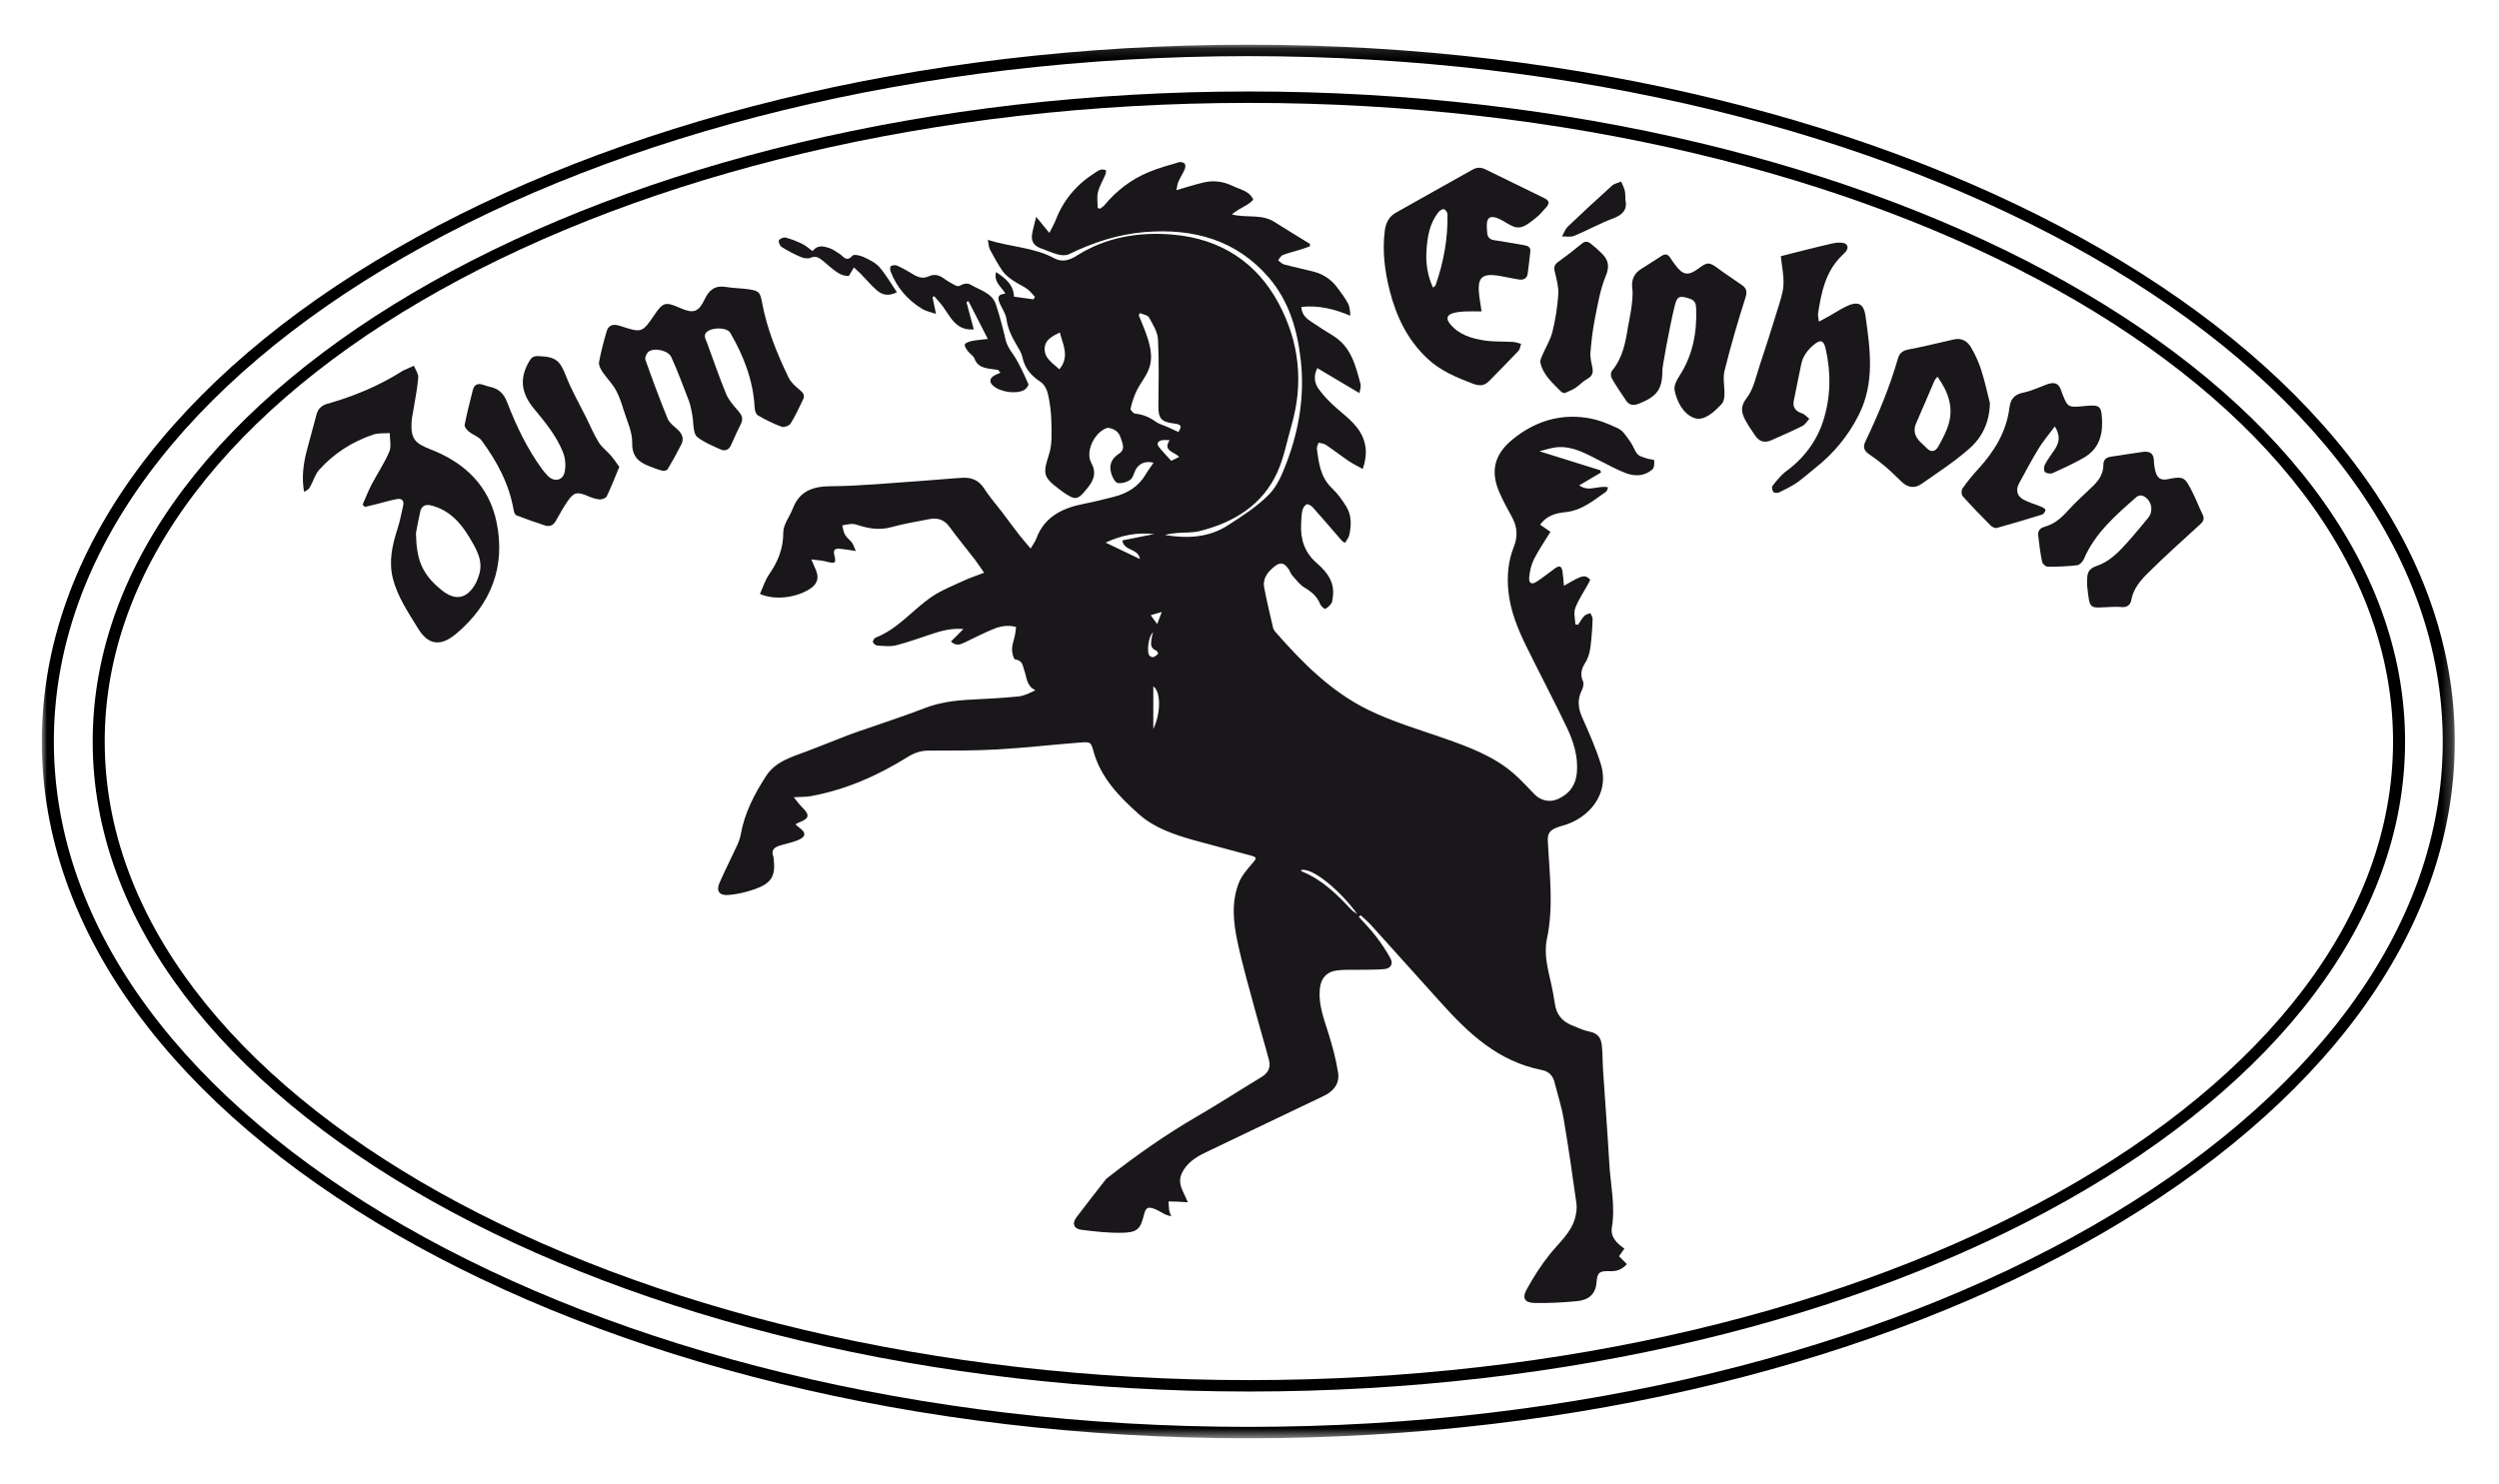 <?xml version="1.0" encoding="UTF-8"?>
<svg width="239px" height="142px" viewBox="0 0 239 142" version="1.1" xmlns="http://www.w3.org/2000/svg" xmlns:xlink="http://www.w3.org/1999/xlink">
    <title>Logo</title>
    <defs>
        <filter id="filter-1">
            <feColorMatrix in="SourceGraphic" type="matrix" values="0 0 0 0 1 0 0 0 0 1 0 0 0 0 1 0 0 0 1 0"></feColorMatrix>
        </filter>
        <filter x="-5.2%" y="-9.0%" width="110.4%" height="118.7%" filterUnits="objectBoundingBox" id="filter-2">
            <feOffset dx="0" dy="2" in="SourceAlpha" result="shadowOffsetOuter1"></feOffset>
            <feGaussianBlur stdDeviation="2" in="shadowOffsetOuter1" result="shadowBlurOuter1"></feGaussianBlur>
            <feColorMatrix values="0 0 0 0 0   0 0 0 0 0   0 0 0 0 0  0 0 0 0.5 0" type="matrix" in="shadowBlurOuter1" result="shadowMatrixOuter1"></feColorMatrix>
            <feMerge>
                <feMergeNode in="shadowMatrixOuter1"></feMergeNode>
                <feMergeNode in="SourceGraphic"></feMergeNode>
            </feMerge>
        </filter>
        <filter id="filter-3">
            <feColorMatrix in="SourceGraphic" type="matrix" values="0 0 0 0 1 0 0 0 0 1 0 0 0 0 1 0 0 0 1 0"></feColorMatrix>
        </filter>
        <polygon id="path-4" points="0 0.13 230.773 0.13 230.773 133.447 0 133.447"></polygon>
    </defs>
    <g id="Page-1" stroke="none" stroke-width="1" fill="none" fill-rule="evenodd">
        <g id="Final-Copy" transform="translate(-600, -34)">
            <g id="Logo" transform="translate(604, 36)" filter="url(#filter-1)">
                <g filter="url(#filter-2)">
                    <g filter="url(#filter-3)" id="Group-34">
                        <g>
                            <path d="M106.67,55.699 C106.832,55.274 106.941,54.989 107.111,54.543 C106.648,54.678 106.363,54.761 106.052,54.851 C106.259,55.136 106.414,55.348 106.67,55.699 L106.67,55.699 Z M106.269,56.488 C105.826,56.896 105.665,58.345 105.915,58.698 C105.984,58.795 106.19,58.892 106.292,58.862 C106.471,58.81 106.637,58.675 106.764,58.539 C106.791,58.511 106.653,58.261 106.545,58.218 C106.036,58.017 106.064,57.62 106.11,57.222 C106.139,56.975 106.215,56.732 106.269,56.488 L106.269,56.488 Z M108.774,39.708 C108.286,39.199 107.18,39.132 107.864,38.108 C107.566,38.108 107.328,38.069 107.112,38.117 C106.761,38.195 106.584,38.436 106.823,38.742 C107.172,39.187 107.575,39.593 108.018,40.086 C108.217,39.986 108.482,39.854 108.774,39.708 L108.774,39.708 Z M106.3,65.733 C107.023,64.267 107.042,62.15 106.3,61.667 L106.3,65.733 Z M120.428,79.241 C120.445,79.28 120.453,79.341 120.482,79.353 C122.436,80.139 123.857,81.545 125.228,83.013 C125.39,83.186 125.617,83.305 125.813,83.449 C124.136,81.141 121.462,78.936 120.428,79.241 L120.428,79.241 Z M106.386,47.091 C104.73,46.914 103.289,47.187 101.737,47.907 C102.92,48.474 103.93,48.957 105.014,49.477 C104.878,48.43 103.471,48.74 103.34,47.697 C104.333,47.499 105.291,47.309 106.386,47.091 L106.386,47.091 Z M97.356,27.808 C96.595,28.187 95.95,28.511 95.91,29.306 C95.861,30.267 96.645,30.715 97.318,31.328 C98.302,30.124 97.686,29.03 97.356,27.808 L97.356,27.808 Z M108.704,37.324 C109.055,36.752 108.995,36.605 108.278,36.515 C107.058,36.362 106.778,36.024 106.787,34.85 C106.803,32.717 106.86,30.581 106.747,28.454 C106.708,27.74 106.25,27.025 105.884,26.361 C105.765,26.144 105.329,26.086 105.037,25.956 C104.992,26.017 104.946,26.078 104.901,26.139 C105.098,26.625 105.306,27.106 105.49,27.596 C105.96,28.853 106.377,30.134 105.816,31.449 C105.533,32.113 105.042,32.695 104.723,33.348 C104.456,33.895 104.267,34.484 104.128,35.072 C104.095,35.208 104.387,35.554 104.556,35.57 C105.298,35.645 105.926,35.9 106.514,36.332 C106.816,36.553 107.216,36.651 107.569,36.809 C107.944,36.976 108.317,37.148 108.704,37.324 L108.704,37.324 Z M95.099,16.742 C95.589,17.341 95.92,17.746 96.356,18.28 C96.602,17.789 96.819,17.437 96.962,17.06 C97.697,15.131 98.981,13.62 100.777,12.493 C100.931,12.397 101.085,12.281 101.257,12.238 C101.411,12.199 101.61,12.212 101.747,12.279 C101.801,12.305 101.778,12.555 101.726,12.679 C101.49,13.25 101.154,13.796 101.006,14.384 C100.885,14.863 100.981,15.39 100.981,15.896 C101.058,15.919 101.135,15.942 101.211,15.966 C101.355,15.85 101.526,15.754 101.64,15.615 C102.761,14.258 104.141,13.196 105.79,12.493 C106.749,12.084 107.774,11.811 108.78,11.51 C108.932,11.465 109.221,11.549 109.307,11.666 C109.397,11.788 109.371,12.043 109.302,12.202 C109.126,12.607 108.877,12.982 108.699,13.386 C108.598,13.614 108.58,13.875 108.51,14.19 C109.45,13.922 110.275,13.65 111.118,13.454 C112.072,13.232 113.001,13.36 113.885,13.785 C114.318,13.993 114.794,14.127 115.203,14.366 C115.474,14.525 115.731,14.787 115.846,15.059 C115.885,15.151 115.494,15.453 115.257,15.594 C114.774,15.883 114.262,16.129 113.803,16.509 C115.179,16.88 116.632,16.437 117.869,17.222 C118.997,17.939 120.143,18.63 121.281,19.332 C121.279,19.41 121.277,19.487 121.276,19.565 C120.978,19.668 120.684,19.78 120.384,19.873 C119.813,20.05 119.226,20.189 118.672,20.404 C118.488,20.475 118.382,20.73 118.24,20.901 C118.425,21.036 118.589,21.239 118.797,21.294 C119.731,21.545 120.682,21.74 121.618,21.981 C122.544,22.22 123.296,22.723 123.856,23.459 C124.235,23.957 124.614,24.465 124.909,25.009 C125.093,25.35 125.122,25.767 125.141,26.201 C123.606,25.558 122.1,25.184 120.46,25.359 C120.488,26.136 120.984,26.5 121.498,26.84 C122.143,27.267 122.792,27.689 123.454,28.09 C125.227,29.165 125.632,30.955 126.111,32.694 C126.195,32.998 126.049,33.359 126.019,33.608 C124.653,32.798 123.34,32.018 121.985,31.214 C121.593,32.001 121.727,32.674 122.115,33.212 C122.603,33.89 123.21,34.509 123.851,35.064 C124.913,35.985 126.057,36.812 126.474,38.221 C126.73,39.087 126.652,39.913 126.329,40.861 C125.862,40.601 125.415,40.391 125.015,40.121 C124.261,39.611 123.544,39.052 122.789,38.543 C122.606,38.42 122.336,38.413 122.107,38.352 C122.049,38.549 121.92,38.755 121.945,38.942 C122.128,40.29 122.275,41.637 123.379,42.694 C123.926,43.217 124.389,43.845 124.774,44.488 C125.277,45.325 125.243,46.266 125.042,47.186 C124.987,47.442 124.787,47.67 124.644,47.927 C124.494,47.847 124.422,47.829 124.383,47.785 C123.445,46.706 122.519,45.617 121.566,44.549 C121.423,44.389 121.089,44.187 120.973,44.244 C120.774,44.341 120.602,44.613 120.555,44.837 C120.464,45.265 120.458,45.711 120.436,46.151 C120.366,47.606 120.776,48.876 121.955,49.889 C122.972,50.763 123.699,51.784 123.456,53.188 C123.426,53.361 123.44,53.566 123.345,53.698 C123.188,53.915 122.983,54.135 122.743,54.246 C122.671,54.28 122.334,53.985 122.258,53.792 C121.975,53.069 121.446,52.617 120.768,52.215 C120.304,51.94 119.961,51.467 119.595,51.058 C119.435,50.878 119.37,50.624 119.229,50.425 C118.785,49.799 118.428,49.751 117.825,50.244 C117.198,50.756 116.749,51.383 116.903,52.2 C117.148,53.494 117.46,54.776 117.756,56.061 C117.789,56.204 117.886,56.347 117.987,56.462 C120.552,59.385 123.294,62.17 126.889,63.925 C129.177,65.043 131.678,65.777 134.105,66.627 C136.46,67.452 138.79,68.314 140.69,69.931 C141.428,70.56 142.076,71.285 142.75,71.979 C143.345,72.593 144.211,72.795 145.01,72.434 C146.133,71.927 146.717,71.058 146.813,69.886 C146.936,68.369 146.493,66.947 145.854,65.604 C144.596,62.963 143.218,60.376 141.933,57.746 C141.133,56.11 140.456,54.427 140.265,52.606 C140.112,51.141 140.225,49.701 140.778,48.318 C141.174,47.328 141.119,46.394 140.6,45.459 C140.179,44.701 139.767,43.935 139.418,43.147 C138.516,41.11 138.897,39.483 140.647,38.048 C142.694,36.371 145.076,35.56 147.776,35.975 C148.805,36.133 149.824,36.532 150.759,36.985 C151.246,37.22 151.575,37.788 151.913,38.247 C152.189,38.621 152.313,39.102 152.615,39.449 C152.808,39.67 153.197,39.747 153.511,39.859 C153.743,39.942 154.194,39.96 154.201,40.034 C154.226,40.326 154.222,40.74 154.033,40.906 C153.298,41.551 152.373,41.595 151.494,41.263 C150.618,40.932 149.797,40.467 148.959,40.046 C147.691,39.409 146.45,38.667 144.935,38.781 C144.393,38.821 143.865,39.019 143.227,39.17 C145.287,39.813 147.165,40.401 149.043,40.987 C149.069,41.058 149.095,41.129 149.122,41.2 C148.448,41.598 147.775,41.996 147.037,42.432 C147.964,43.103 148.876,42.401 149.795,42.621 C149.722,42.787 149.704,42.967 149.603,43.038 C148.395,43.872 147.288,44.848 145.668,45.001 C144.793,45.083 143.898,45.344 143.295,46.191 C143.643,46.433 143.968,46.66 144.284,46.88 C143.743,47.762 143.156,48.602 142.704,49.502 C142.434,50.04 142.298,50.668 142.248,51.267 C142.202,51.815 142.501,51.951 142.975,51.64 C143.582,51.243 144.14,50.78 144.731,50.361 C144.864,50.267 145.081,50.154 145.197,50.198 C145.316,50.244 145.403,50.465 145.427,50.619 C145.494,51.048 145.52,51.483 145.575,52.041 C146.03,51.781 146.367,51.568 146.725,51.392 C146.969,51.271 147.238,51.142 147.501,51.132 C147.689,51.124 147.917,51.278 148.06,51.42 C148.109,51.47 147.97,51.709 147.893,51.85 C147.472,52.624 146.958,53.365 146.654,54.177 C146.481,54.637 146.65,55.212 146.665,55.735 C146.752,55.745 146.839,55.755 146.925,55.764 C147.12,55.48 147.285,55.171 147.52,54.922 C147.653,54.781 147.902,54.739 148.098,54.653 C148.174,54.837 148.316,55.023 148.313,55.207 C148.302,55.844 148.256,56.482 148.194,57.117 C148.114,57.922 148.06,58.712 147.581,59.453 C147.271,59.933 147.096,60.529 147.391,61.159 C147.5,61.393 147.412,61.777 147.283,62.033 C146.839,62.918 146.921,63.743 147.319,64.633 C147.967,66.085 148.615,67.549 149.089,69.058 C150.02,72.019 147.867,74.303 145.533,74.962 C145.267,75.037 144.996,75.111 144.747,75.225 C144.232,75.46 143.998,75.775 144.029,76.409 C144.18,79.543 144.612,82.679 143.946,85.815 C143.632,87.29 144.046,88.744 144.37,90.188 C144.509,90.809 144.617,91.438 144.713,92.066 C144.858,93.016 145.373,93.696 146.301,94.072 C146.875,94.305 147.448,94.583 148.052,94.698 C148.886,94.858 149.14,95.387 149.203,96.056 C149.279,96.842 149.265,97.635 149.317,98.423 C149.512,101.385 149.742,104.344 149.911,107.308 C150.027,109.344 150.502,111.365 150.157,113.425 C150.005,114.333 150.627,114.938 151.353,115.449 C151.172,115.706 151.01,115.939 150.842,116.178 C151.101,116.438 151.334,116.67 151.594,116.931 C151.145,117.436 150.643,117.629 149.99,117.607 C148.99,117.573 148.76,117.708 148.693,118.652 C148.609,119.828 147.918,120.37 146.817,120.475 C145.486,120.602 144.141,120.674 142.805,120.652 C141.823,120.637 141.542,120.203 142.007,119.358 C142.644,118.198 143.367,117.062 144.196,116.019 C145.084,114.9 146.241,113.957 146.632,112.539 C146.758,112.082 146.83,111.576 146.765,111.112 C146.389,108.409 146,105.707 145.541,103.016 C145.338,101.827 144.958,100.665 144.661,99.491 C144.511,98.896 144.094,98.487 143.502,98.373 C139.278,97.553 136.451,94.86 133.804,91.916 C131.578,89.441 129.355,86.963 127.122,84.495 C126.818,84.159 126.462,83.867 126.129,83.554 C126.071,83.605 126.012,83.657 125.954,83.708 C126.497,84.318 127.079,84.9 127.571,85.545 C128.095,86.23 128.587,86.949 128.991,87.702 C129.257,88.198 129.012,88.654 128.394,88.709 C127.571,88.783 126.738,88.759 125.909,88.776 C125.241,88.791 124.565,88.75 123.905,88.831 C122.857,88.959 122.32,89.591 122.224,90.625 C122.087,92.094 122.603,93.436 123.036,94.808 C123.432,96.061 123.773,97.342 123.975,98.634 C124.132,99.638 123.567,100.386 122.585,100.852 C118.821,102.64 115.069,104.45 111.309,106.245 C110.34,106.708 109.492,107.252 109.021,108.254 C108.642,109.061 109.011,109.704 109.32,110.387 C109.392,110.546 109.464,110.705 109.605,111.018 C109.215,110.993 108.92,110.97 108.625,110.957 C108.337,110.944 108.047,110.94 107.758,110.933 C107.776,111.205 107.779,111.479 107.816,111.749 C107.838,111.913 107.913,112.072 108.005,112.362 C107.74,112.277 107.575,112.244 107.431,112.173 C107.124,112.022 106.839,111.826 106.523,111.694 C105.791,111.39 105.585,111.496 105.405,112.22 C105.069,113.574 104.779,113.905 103.319,113.933 C102.014,113.958 100.697,113.812 99.399,113.645 C98.688,113.553 98.512,113.036 98.935,112.473 C99.861,111.24 100.82,110.029 101.768,108.811 C101.822,108.742 101.902,108.69 101.974,108.635 C104.684,106.513 107.499,104.532 110.504,102.791 C112.578,101.59 114.582,100.28 116.634,99.044 C117.299,98.644 117.545,98.106 117.365,97.418 C116.979,95.951 116.534,94.497 116.141,93.031 C115.526,90.732 114.853,88.444 114.356,86.121 C113.955,84.244 113.748,82.305 114.483,80.45 C114.757,79.759 115.296,79.142 115.801,78.559 C116.195,78.104 116.236,78.013 115.607,77.839 C113.809,77.341 111.998,76.885 110.201,76.381 C108.302,75.848 106.404,75.202 104.952,73.915 C103.061,72.239 101.292,70.417 100.595,67.925 C100.334,66.99 100.321,66.954 99.27,67.036 C96.641,67.241 94.019,67.544 91.387,67.694 C89.195,67.819 86.994,67.803 84.797,67.807 C84.04,67.809 83.428,68.03 82.801,68.421 C79.953,70.193 76.907,71.548 73.539,72.164 C73.083,72.247 72.605,72.225 71.913,72.264 C72.258,72.686 72.44,72.956 72.671,73.181 C73.49,73.976 73.43,74.298 72.362,74.701 C72.28,74.732 72.207,74.787 72.071,74.864 C72.217,74.985 72.322,75.085 72.439,75.169 C73.131,75.668 73.094,76.063 72.272,76.391 C71.763,76.593 71.214,76.706 70.684,76.859 C70.122,77.021 69.703,77.269 69.958,77.933 C69.996,78.034 69.995,78.15 70.006,78.26 C70.163,79.79 69.789,80.477 68.278,81.029 C67.431,81.338 66.512,81.56 65.611,81.619 C64.769,81.673 64.486,81.204 64.809,80.466 C65.339,79.251 65.947,78.066 66.502,76.86 C66.658,76.52 66.785,76.158 66.85,75.794 C67.212,73.762 68.15,71.96 69.273,70.228 C70.186,68.82 71.755,68.406 73.235,67.845 C74.586,67.334 75.921,66.786 77.269,66.269 C77.868,66.039 78.483,65.848 79.089,65.636 C80.865,65.014 82.66,64.435 84.409,63.752 C85.832,63.197 87.302,63.008 88.812,62.932 C90.337,62.854 91.865,62.779 93.384,62.627 C93.942,62.571 94.477,62.302 95.022,62.029 C94.15,61.605 94.209,60.812 93.974,60.176 C93.804,59.719 93.838,59.184 93.093,59.084 C92.938,59.063 92.78,58.44 92.788,58.099 C92.799,57.646 92.979,57.198 93.072,56.745 C93.12,56.512 93.138,56.273 93.176,55.98 C92.41,55.765 91.704,55.895 91.053,56.159 C90.12,56.537 89.223,56.998 88.316,57.435 C87.873,57.648 87.444,57.844 86.947,57.371 C87.321,56.996 87.674,56.642 88.138,56.175 C87.035,56.086 86.141,56.317 85.255,56.605 C84.075,56.987 82.911,57.424 81.711,57.732 C81.152,57.875 80.52,57.793 79.924,57.76 C79.764,57.751 79.529,57.575 79.487,57.433 C79.452,57.315 79.612,57.047 79.749,56.994 C81.916,56.15 83.284,54.328 85.116,53.085 C86.042,52.457 87.125,52.033 88.156,51.554 C88.751,51.277 89.383,51.074 90.116,50.793 C89.792,50.324 89.548,49.938 89.269,49.575 C88.45,48.511 87.59,47.474 86.801,46.39 C86.312,45.719 85.683,45.506 84.891,45.66 C83.667,45.897 82.431,46.103 81.234,46.432 C80.193,46.719 79.226,46.589 78.24,46.293 C77.998,46.22 77.749,46.12 77.504,46.121 C77.185,46.122 76.867,46.212 76.549,46.264 C76.635,46.567 76.668,46.897 76.822,47.165 C76.985,47.446 77.287,47.652 77.485,47.921 C77.622,48.107 77.685,48.343 77.849,48.71 C77.215,48.619 76.793,48.543 76.366,48.501 C75.928,48.458 75.652,48.536 75.789,49.085 C75.993,49.897 75.88,49.952 75.007,49.716 C74.612,49.609 74.188,49.598 73.595,49.518 C73.795,49.982 73.905,50.236 74.014,50.49 C74.364,51.302 74.178,51.883 73.416,52.364 C72.092,53.201 70.039,53.437 68.681,52.815 C68.965,52.195 69.167,51.514 69.557,50.949 C70.403,49.723 70.917,48.471 70.91,46.951 C70.906,46.185 71.523,45.423 71.823,44.647 C72.445,43.037 73.638,42.527 75.426,42.515 C78.292,42.495 81.156,42.204 84.02,42.014 C85.357,41.926 86.692,41.788 88.03,41.708 C88.921,41.655 89.623,41.946 90.121,42.729 C90.621,43.514 91.251,44.223 91.818,44.969 C92.372,45.699 92.911,46.439 93.472,47.164 C93.793,47.577 94.145,47.968 94.57,48.472 C94.813,48.054 95.009,47.806 95.11,47.527 C95.87,45.442 97.601,44.592 99.713,44.185 C100.665,44.002 101.605,43.761 102.543,43.522 C103.848,43.19 104.901,42.529 105.575,41.379 C105.798,40.998 106.07,40.643 106.324,40.271 C105.553,40.057 104.869,40.356 104.579,41.002 C104.435,41.322 104.34,41.732 104.078,41.914 C103.765,42.132 103.276,42.268 102.903,42.21 C102.669,42.173 102.439,41.736 102.33,41.439 C102.027,40.61 102.206,39.927 103.032,39.391 C103.676,38.974 103.33,38.364 103.159,37.83 C102.985,37.29 102.556,37.016 101.988,36.929 C101.907,36.917 101.809,36.96 101.728,36.996 C100.609,37.485 99.799,39.233 100.367,40.275 C100.889,41.234 100.612,41.936 100.007,42.686 C99.046,43.877 98.875,43.912 97.598,43.022 C97.523,42.97 97.454,42.911 97.381,42.857 C95.727,41.626 95.732,41.337 96.333,39.443 C96.636,38.489 96.569,37.411 96.553,36.391 C96.539,35.496 96.423,34.591 96.231,33.714 C96.136,33.28 95.87,32.761 95.506,32.524 C94.592,31.93 93.997,31.212 93.782,30.171 C93.699,29.773 93.457,29.397 93.245,29.034 C92.781,28.244 92.377,27.454 92.257,26.526 C92.192,26.024 91.855,25.554 91.64,25.069 C91.426,24.584 91.323,24.145 92.155,24.094 C91.797,23.436 91.01,23.008 91.264,22.026 C92.162,22.631 92.921,23.207 92.978,24.379 C93.599,24.465 94.218,24.55 94.838,24.636 C94.886,24.559 94.934,24.482 94.981,24.405 C94.738,24.149 94.529,23.85 94.244,23.647 C93.82,23.345 93.321,23.138 92.894,22.839 C92.528,22.584 92.146,22.303 91.901,21.952 C91.442,21.295 91.059,20.588 90.682,19.884 C90.562,19.659 90.563,19.376 90.471,18.947 C92.696,19.646 94.904,19.662 96.816,20.701 C97.619,21.137 98.325,20.874 99.018,20.436 C101.805,18.671 104.987,18.163 108.183,18.444 C112.746,18.844 116.203,21.104 118.303,25.052 C120.29,28.785 120.679,32.682 119.511,36.716 C119.076,38.218 118.798,39.787 118.151,41.203 C116.745,44.285 114.046,45.98 110.711,46.81 C110.034,46.979 109.296,46.928 108.588,46.987 C108.191,47.019 107.797,47.068 107.414,47.181 C109.523,47.531 111.584,47.439 113.395,46.278 C114.791,45.383 116.222,44.462 117.362,43.308 C118.176,42.483 118.659,41.296 119.073,40.196 C120.256,37.055 120.775,33.804 120.404,30.464 C120.083,27.579 119.299,24.82 117.327,22.533 C114.259,18.975 110.162,17.814 105.471,18.201 C102.896,18.413 100.509,19.209 98.22,20.323 C97.946,20.456 97.525,20.434 97.211,20.352 C96.636,20.203 96.091,19.948 95.529,19.748 C94.861,19.511 94.594,19.045 94.707,18.399 C94.793,17.9 94.938,17.411 95.099,16.742 L95.099,16.742 Z" id="Fill-1" fill="#1A171B"></path>
                            <path d="M35.78,47.004 C35.849,49.4 36.221,50.816 38.221,52.441 C39.48,53.464 40.561,53.339 41.403,51.968 C41.597,51.652 41.728,51.292 41.833,50.937 C42.223,49.621 41.558,48.531 40.923,47.461 C40.09,46.057 39.048,44.853 37.316,44.371 C36.683,44.194 36.316,44.391 36.185,44.971 C36.007,45.763 35.867,46.562 35.78,47.004 M30.681,44.272 C30.962,43.636 31.21,42.983 31.532,42.366 C32.087,41.306 32.772,40.3 33.232,39.207 C33.449,38.691 33.273,38.026 33.275,37.429 C32.746,37.471 32.177,37.41 31.694,37.574 C29.675,38.258 27.935,39.381 26.542,40.925 C26.121,41.391 25.953,42.058 25.636,42.617 C25.531,42.803 25.324,42.937 25.078,43.044 C24.845,41.686 25.005,40.411 25.329,39.151 C25.625,37.999 25.962,36.857 26.256,35.705 C26.4,35.143 26.693,34.802 27.313,34.626 C29.874,33.902 32.3,32.884 34.528,31.466 C34.547,31.454 34.568,31.444 34.589,31.434 C34.921,31.286 35.253,31.137 35.585,30.989 C35.733,31.365 36.027,31.751 36,32.115 C35.924,33.117 35.714,34.11 35.557,35.106 C35.492,35.518 35.39,35.928 35.365,36.342 C35.271,37.927 35.638,38.394 37.16,38.981 C40.512,40.275 42.784,42.538 43.49,45.949 C44.364,50.179 42.99,53.807 39.615,56.639 C37.927,58.055 36.81,57.483 35.962,56.091 C35.037,54.572 34.023,53.097 33.578,51.355 C33.157,49.701 33.516,48.133 34.025,46.561 C34.255,45.849 34.389,45.109 34.556,44.38 C34.657,43.943 34.479,43.652 33.988,43.741 C33.315,43.862 32.658,44.064 31.994,44.229 C31.631,44.32 31.265,44.407 30.901,44.495 C30.828,44.421 30.754,44.347 30.681,44.272" id="Fill-3" fill="#1A171B"></path>
                            <path d="M133.048,23.513 C133.203,23.375 133.278,23.34 133.296,23.287 C134.068,21.087 134.478,18.83 134.436,16.508 C134.432,16.332 134.267,16.075 134.109,16.013 C133.99,15.967 133.705,16.132 133.591,16.273 C132.725,17.349 132.516,18.63 132.429,19.927 C132.348,21.129 132.499,22.31 133.048,23.513 M137.696,25.79 C137.057,25.79 136.552,25.773 136.049,25.797 C135.704,25.813 135.355,25.858 135.022,25.941 C134.396,26.098 134.267,26.457 134.655,26.952 C135.477,28 136.699,28.374 137.964,28.57 C138.86,28.709 139.787,28.655 140.698,28.711 C140.959,28.727 141.215,28.827 141.474,28.889 C141.391,29.119 141.373,29.404 141.216,29.572 C140.31,30.538 139.367,31.474 138.443,32.427 C137.984,32.901 137.541,32.962 136.863,32.705 C135.282,32.106 133.759,31.467 132.521,30.308 C130.592,28.501 129.537,26.264 128.912,23.814 C128.43,21.924 128.19,20.009 128.439,18.06 C128.531,17.346 128.833,16.727 129.486,16.354 C131.923,14.966 134.382,13.612 136.824,12.232 C137.249,11.992 137.638,11.993 138.061,12.201 C139.947,13.127 141.834,14.053 143.725,14.969 C144.184,15.192 144.191,15.478 143.896,15.811 C143.599,16.147 143.307,16.494 142.962,16.782 C141.36,18.118 141.075,17.933 139.755,17.135 C139.6,17.041 139.433,16.96 139.263,16.89 C138.551,16.596 138.201,16.804 138.195,17.528 C138.193,17.769 138.211,18.011 138.23,18.252 C138.262,18.673 138.45,18.918 138.941,18.984 C139.874,19.108 140.796,19.307 141.727,19.447 C142.125,19.507 142.402,19.638 142.359,20.063 C142.287,20.76 142.196,21.455 142.11,22.15 C142.046,22.661 141.698,22.81 141.221,22.733 C140.629,22.637 140.045,22.502 139.454,22.4 C137.641,22.087 137.25,22.577 137.484,24.399 C137.539,24.822 137.612,25.243 137.696,25.79" id="Fill-5" fill="#1A171B"></path>
                            <path d="M61.869,34.306 C61.328,32.906 60.822,31.523 60.198,30.154 C59.912,29.528 58.577,29.223 58.025,29.649 C57.827,29.802 57.653,30.209 57.727,30.418 C58.395,32.31 59.092,34.195 59.853,36.055 C60.016,36.455 60.453,36.766 60.799,37.084 C61.247,37.496 61.439,37.966 61.165,38.509 C60.757,39.319 60.312,40.114 59.848,40.895 C59.784,41.002 59.492,41.07 59.34,41.031 C58.918,40.924 58.511,40.76 58.103,40.605 C57.044,40.202 56.437,39.643 56.463,38.369 C56.485,37.318 55.959,36.25 55.634,35.201 C55.432,34.55 55.224,33.884 54.888,33.292 C54.536,32.671 54.001,32.146 53.6,31.546 C53.422,31.279 53.241,30.91 53.294,30.627 C53.478,29.637 53.736,28.657 54.022,27.687 C54.201,27.081 54.657,26.967 55.281,27.17 C57.409,27.863 57.413,27.852 58.622,26.07 C59.401,24.923 59.666,24.853 60.993,25.441 C62.311,26.026 62.794,25.888 63.395,24.625 C63.804,23.765 64.359,23.276 65.421,23.45 C66.103,23.562 66.803,23.57 67.49,23.66 C68.557,23.801 68.696,23.921 68.873,24.893 C69.334,27.424 70.298,29.797 71.416,32.114 C71.644,32.586 72.098,32.986 72.524,33.335 C72.839,33.593 72.978,33.848 72.82,34.181 C72.444,34.98 72.067,35.784 71.602,36.536 C71.479,36.734 70.968,36.906 70.746,36.823 C69.957,36.528 69.193,36.154 68.473,35.728 C68.272,35.609 68.182,35.21 68.167,34.933 C68.034,32.374 67.121,30.049 65.838,27.835 C65.565,27.364 64.348,27.268 63.704,27.675 C63.183,28.004 63.49,28.445 63.638,28.846 C64.232,30.46 64.786,32.089 65.443,33.679 C65.679,34.252 66.126,34.762 66.547,35.244 C66.9,35.647 67.134,36.007 66.866,36.538 C66.528,37.209 66.214,37.894 65.914,38.582 C65.712,39.045 65.34,39.184 64.913,38.993 C64.143,38.65 63.336,38.316 62.689,37.812 C62.386,37.577 62.343,36.961 62.296,36.507 C62.306,36.231 62.136,34.995 61.869,34.306" id="Fill-7" fill="#1A171B"></path>
                            <path d="M166.313,20.506 C167.918,20.105 169.607,19.656 171.313,19.275 C171.722,19.183 172.39,19.161 172.581,19.384 C172.924,19.783 172.433,20.174 172.117,20.488 C170.569,22.023 170.188,23.988 169.879,25.975 C169.845,26.197 169.92,26.433 169.956,26.772 C170.373,26.545 170.691,26.38 171.001,26.203 C171.477,25.932 171.936,25.633 172.424,25.383 C173.604,24.777 174.228,24.95 174.406,26.191 C174.865,29.392 175.326,32.622 173.761,35.711 C172.762,37.682 171.385,39.369 169.611,40.766 C169.023,41.228 168.476,41.742 167.86,42.166 C167.325,42.535 166.728,42.827 166.136,43.113 C165.993,43.182 165.669,43.156 165.599,43.06 C165.49,42.912 165.426,42.594 165.52,42.476 C165.919,41.978 166.322,41.452 166.836,41.074 C168.563,39.807 169.763,38.16 170.379,36.229 C171.097,33.975 171.128,31.633 170.591,29.313 C170.41,28.533 170.085,28.468 169.463,28.99 C168.853,29.5 168.416,30.09 168.263,30.861 C168.033,32.025 167.776,33.183 167.553,34.348 C167.435,34.958 167.712,35.338 168.346,35.545 C168.609,35.631 168.81,35.888 169.039,36.067 C168.822,36.3 168.651,36.616 168.38,36.752 C167.402,37.242 166.392,37.678 165.389,38.123 C164.731,38.415 164.22,38.216 163.847,37.652 C163.541,37.188 163.215,36.733 162.952,36.247 C162.559,35.52 162.39,34.92 163.048,34.075 C163.717,33.22 163.933,32.032 164.289,30.972 C164.885,29.197 165.448,27.412 165.996,25.623 C166.234,24.845 166.527,24.053 166.568,23.257 C166.615,22.347 166.409,21.424 166.313,20.506" id="Fill-9" fill="#1A171B"></path>
                            <path d="M154.987,31.447 C154.994,33.224 154.481,33.931 152.732,34.621 C152.23,34.818 151.822,34.772 151.523,34.329 C151.05,33.629 150.572,32.929 150.151,32.201 C150.043,32.013 150.03,31.638 150.156,31.487 C151.214,30.219 151.473,28.705 151.713,27.178 C151.73,27.069 152.266,24.711 152.111,23.599 C152.003,22.815 152.248,22.172 152.972,21.721 C153.63,21.312 154.275,20.885 154.928,20.47 C155.262,20.258 155.527,20.318 155.734,20.656 C155.886,20.902 156.066,21.133 156.238,21.367 C156.957,22.342 157.472,22.413 158.456,21.674 C159.296,21.042 159.489,21.063 160.349,21.706 C161.075,22.249 161.841,22.743 162.586,23.263 C163.044,23.583 163.117,23.906 162.93,24.488 C162.188,26.793 161.518,29.122 160.933,31.467 C160.752,32.192 160.949,32.997 160.922,33.765 C160.912,34.063 160.855,34.433 160.663,34.64 C159.965,35.393 158.986,36.309 158.065,35.998 C157.017,35.644 156.372,34.457 156.155,33.321 C156.077,32.915 156.338,32.386 156.591,31.999 C157.902,30 158.305,27.809 158.218,25.504 C158.204,25.11 158.129,24.739 157.616,24.574 C156.649,24.263 156.402,24.301 156.171,25.239 C155.666,27.286 154.922,31.435 154.987,31.447" id="Fill-11" fill="#1A171B"></path>
                            <path d="M197.844,54.065 C195.82,54.144 195.864,54.42 195.619,52.097 C195.596,51.879 195.616,51.657 195.615,51.437 C195.612,50.822 195.766,50.392 196.503,50.148 C197.735,49.739 198.615,48.824 199.445,47.902 C200.136,47.134 200.788,46.335 201.447,45.541 C202.017,44.855 201.75,43.756 200.917,43.424 C200.768,43.364 200.483,43.411 200.364,43.515 C198.372,45.26 196.361,46.992 195.308,49.464 C195.2,49.715 194.908,50.04 194.666,50.07 C193.734,50.184 192.787,50.22 191.846,50.217 C191.658,50.216 191.344,49.943 191.305,49.755 C191.134,48.919 191.021,48.071 190.929,47.223 C190.884,46.815 191.08,46.52 191.542,46.392 C192.459,46.136 193.128,45.572 193.744,44.879 C194.504,44.026 195.379,43.266 196.203,42.464 C196.771,41.911 197.163,41.278 197.163,40.48 C197.163,40.008 197.385,39.758 197.886,39.688 C198.909,39.546 199.925,39.362 200.949,39.228 C201.561,39.149 201.975,39.353 201.992,40.03 C202.001,40.379 202.051,40.734 202.138,41.074 C202.308,41.737 202.649,41.988 203.35,41.836 C204.9,41.5 204.984,41.728 205.657,43.033 C206.022,43.742 206.297,44.492 206.649,45.207 C206.849,45.614 206.754,45.859 206.411,46.169 C204.722,47.698 203.032,49.23 201.415,50.827 C200.689,51.545 200.02,52.347 199.833,53.408 C199.756,53.84 199.443,54.137 198.885,54.072 C198.543,54.033 198.192,54.065 197.844,54.065" id="Fill-13" fill="#1A171B"></path>
                            <path d="M55.229,40.661 C54.812,41.664 54.459,42.585 54.033,43.474 C53.951,43.646 53.577,43.796 53.353,43.779 C52.974,43.75 52.592,43.613 52.238,43.463 C51.184,43.016 50.887,43.067 50.247,44.003 C49.844,44.59 49.509,45.219 49.156,45.836 C48.924,46.241 48.577,46.418 48.122,46.27 C47.207,45.972 46.298,45.654 45.403,45.307 C45.266,45.254 45.161,45.011 45.132,44.841 C44.717,42.355 43.558,40.17 42.059,38.14 C41.787,37.771 41.226,37.604 40.845,37.292 C40.648,37.132 40.4,36.832 40.438,36.641 C40.655,35.521 40.943,34.414 41.222,33.305 C41.35,32.799 41.684,32.627 42.212,32.814 C42.45,32.899 42.695,32.969 42.941,33.026 C43.785,33.222 44.215,33.731 44.517,34.515 C45.383,36.763 46.424,38.941 47.874,40.919 C48.019,41.117 48.185,41.302 48.352,41.483 C48.954,42.136 49.818,42.011 50.001,41.157 C50.131,40.552 50.072,39.829 49.84,39.252 C49.216,37.702 48.148,36.393 47.069,35.096 C45.781,33.549 45.685,32.113 46.644,30.514 C46.839,30.189 47.054,30.048 47.462,30.064 C49.181,30.13 49.541,30.469 50.145,32.01 C50.675,33.36 51.413,34.635 52.06,35.944 C52.453,36.737 52.796,37.56 53.261,38.313 C53.555,38.789 54.049,39.149 54.425,39.583 C54.7,39.901 54.929,40.254 55.229,40.661" id="Fill-15" fill="#1A171B"></path>
                            <path d="M181.295,32.033 C181.144,32.227 181.059,32.302 181.018,32.395 C180.43,33.756 179.861,35.124 179.26,36.48 C178.935,37.214 179.157,37.799 179.701,38.33 C179.879,38.503 180.074,38.661 180.239,38.843 C180.667,39.315 181.098,39.198 181.355,38.745 C181.757,38.037 182.153,37.301 182.374,36.53 C182.835,34.922 182.324,33.476 181.295,32.033 M186.313,34.573 C186.258,36.556 185.484,37.933 184.273,38.982 C182.865,40.204 181.277,41.243 179.732,42.316 C179.119,42.743 178.459,42.644 177.904,42.122 C177.395,41.643 176.907,41.141 176.375,40.686 C175.883,40.264 175.362,39.864 174.82,39.501 C174.315,39.163 174.119,38.831 174.405,38.231 C175.636,35.651 176.736,33.02 177.519,30.281 C177.672,29.747 177.994,29.531 178.57,29.423 C180.016,29.152 181.444,28.791 182.88,28.467 C183.637,28.297 184.178,28.677 184.502,29.223 C184.916,29.922 185.255,30.68 185.499,31.449 C185.857,32.581 186.102,33.745 186.313,34.573" id="Fill-17" fill="#1A171B"></path>
                            <path d="M192.524,36.792 C191.943,37.573 191.405,38.195 190.985,38.881 C190.313,39.981 189.714,41.121 189.096,42.25 C188.764,42.857 188.892,43.448 189.517,43.791 C190.051,44.083 190.664,44.242 191.232,44.481 C191.389,44.546 191.636,44.697 191.626,44.785 C191.607,44.944 191.456,45.175 191.306,45.222 C189.864,45.675 188.416,46.108 186.957,46.508 C186.794,46.553 186.504,46.398 186.362,46.255 C185.459,45.344 184.563,44.425 183.711,43.47 C183.575,43.317 183.563,42.902 183.685,42.73 C184.147,42.076 184.659,41.449 185.204,40.855 C186.755,39.164 187.891,37.286 188.176,35.022 C188.276,34.227 188.606,33.736 189.509,33.557 C190.27,33.406 190.988,33.058 191.72,32.786 C192.518,32.489 192.924,32.669 193.151,33.434 C193.189,33.56 193.246,33.681 193.294,33.805 C193.723,34.909 193.838,34.979 195.06,34.873 C195.153,34.865 195.245,34.854 195.337,34.844 C196.841,34.693 196.99,34.814 197.041,36.277 C197.093,37.757 196.648,39.032 195.235,39.821 C194.285,40.352 193.292,40.819 192.294,41.266 C192.103,41.351 191.699,41.285 191.572,41.144 C191.447,41.006 191.467,40.643 191.57,40.449 C191.827,39.962 192.164,39.511 192.477,39.051 C192.917,38.406 193.11,37.748 192.524,36.792" id="Fill-19" fill="#1A171B"></path>
                            <path d="M145.632,33.612 C145.482,33.553 145.377,33.542 145.322,33.486 C144.502,32.655 143.582,31.878 143.321,30.697 C143.273,30.478 143.411,30.206 143.509,29.976 C143.827,29.229 144.281,28.517 144.471,27.744 C144.76,26.572 144.953,25.364 145.03,24.163 C145.076,23.438 144.861,22.689 144.692,21.965 C144.598,21.564 144.66,21.314 145.009,21.061 C145.783,20.503 146.541,19.922 147.272,19.315 C147.589,19.052 147.856,19.081 148.128,19.3 C148.497,19.596 148.856,19.908 149.191,20.239 C149.835,20.875 149.953,21.491 149.57,22.411 C149.035,23.699 148.808,25.112 148.534,26.486 C148.318,27.563 148.193,28.66 148.104,29.754 C148.066,30.22 148.209,30.703 148.294,31.174 C148.376,31.625 148.314,31.964 147.836,32.226 C147.402,32.466 147.06,32.852 146.642,33.125 C146.325,33.331 145.953,33.461 145.632,33.612" id="Fill-21" fill="#1A171B"></path>
                            <path d="M85.184,24.425 C85.284,24.907 85.384,25.388 85.517,26.026 C85.002,25.849 84.563,25.775 84.215,25.564 C82.788,24.699 81.769,23.5 81.183,21.987 C81.12,21.825 81.106,21.519 81.199,21.46 C81.35,21.362 81.644,21.337 81.811,21.414 C82.328,21.651 82.827,21.932 83.309,22.23 C83.783,22.523 84.262,22.693 84.804,22.44 C85.355,22.183 85.822,22.307 86.283,22.648 C86.592,22.877 86.933,23.068 87.273,23.253 C87.406,23.325 87.616,23.412 87.722,23.362 C88.1,23.183 88.421,22.995 88.872,23.257 C89.766,23.778 90.898,24.044 91.253,25.139 C91.605,26.226 91.906,27.332 92.158,28.444 C92.277,28.974 92.526,29.37 92.84,29.82 C93.466,30.717 93.898,31.742 94.352,32.739 C94.406,32.857 94.14,33.206 93.941,33.313 C93.144,33.744 91.594,33.49 90.948,32.869 C90.647,32.581 90.628,32.274 90.955,32.017 C91.163,31.854 91.438,31.77 91.683,31.65 C91.602,31.56 91.521,31.471 91.44,31.382 C91.103,31.336 90.763,31.305 90.431,31.24 C89.864,31.127 89.408,30.907 89.202,30.312 C89.11,30.048 88.775,29.87 88.593,29.625 C88.442,29.421 88.221,29.142 88.274,28.958 C88.32,28.798 88.691,28.674 88.939,28.622 C89.384,28.529 89.844,28.501 90.474,28.425 C89.819,27.146 89.222,25.979 88.624,24.813 C88.559,24.838 88.493,24.863 88.428,24.888 C88.658,25.746 88.888,26.604 89.13,27.509 C88.192,27.598 87.558,27.206 87.061,26.588 C86.712,26.152 86.434,25.665 86.1,25.218 C85.868,24.909 85.594,24.628 85.338,24.335 C85.287,24.365 85.235,24.395 85.184,24.425" id="Fill-23" fill="#1A171B"></path>
                            <path d="M73.714,20.021 C74.199,19.387 74.784,19.558 75.323,19.732 C75.663,19.842 75.957,20.082 76.27,20.266 C76.656,20.494 76.935,21.141 77.535,20.45 C77.657,20.308 78.268,20.434 78.579,20.58 C79.125,20.837 79.723,21.118 80.099,21.547 C80.732,22.272 81.209,23.121 81.778,23.957 C80.952,24.38 80.356,24.194 79.883,23.795 C79.318,23.318 78.852,22.736 78.335,22.207 C78.123,21.99 77.889,21.793 77.665,21.587 C77.518,21.834 77.371,22.08 77.189,22.387 C76.59,22.442 76.089,22.096 75.609,21.718 C75.288,21.467 74.997,21.182 74.678,20.929 C74.343,20.663 74.024,20.441 73.513,20.666 C73.264,20.776 72.856,20.701 72.58,20.583 C71.952,20.313 71.341,19.993 70.766,19.632 C70.59,19.521 70.433,19.174 70.49,19.001 C70.539,18.853 70.939,18.679 71.125,18.726 C71.671,18.865 72.204,19.079 72.71,19.323 C73.053,19.489 73.341,19.756 73.714,20.021" id="Fill-25" fill="#1A171B"></path>
                            <path d="M151.461,15.186 C151.628,15.95 151.294,16.517 150.307,16.882 C149.02,17.359 147.816,18.036 146.548,18.563 C146.215,18.701 145.774,18.606 145.383,18.619 C145.569,18.299 145.691,17.919 145.952,17.669 C147.336,16.344 148.746,15.042 150.174,13.757 C150.395,13.559 150.75,13.494 151.043,13.368 C151.162,13.654 151.313,13.934 151.389,14.23 C151.454,14.483 151.433,14.755 151.461,15.186" id="Fill-27" fill="#1A171B"></path>
                            <path d="M115.441,5.842 C55.103,5.842 6.014,33.248 6.014,66.935 C6.014,100.622 55.103,128.028 115.441,128.028 C175.779,128.028 224.867,100.622 224.867,66.935 C224.867,33.248 175.779,5.842 115.441,5.842 M115.441,129.12 C54.469,129.12 4.864,101.224 4.864,66.935 C4.864,32.646 54.469,4.75 115.441,4.75 C176.413,4.75 226.017,32.646 226.017,66.935 C226.017,101.224 176.413,129.12 115.441,129.12" id="Fill-29" fill="#010000"></path>
                            <g id="Group-33" transform="translate(0, 0.146)">
                                <mask id="mask-5" fill="white">
                                    <use xlink:href="#path-4"></use>
                                </mask>
                                <g id="Clip-32"></g>
                                <path d="M115.386,1.222 C52.396,1.222 1.15,30.635 1.15,66.789 C1.15,102.942 52.396,132.355 115.386,132.355 C178.376,132.355 229.623,102.942 229.623,66.789 C229.623,30.635 178.376,1.222 115.386,1.222 M115.386,133.447 C51.762,133.447 0,103.544 0,66.789 C0,30.033 51.762,0.13 115.386,0.13 C179.011,0.13 230.773,30.033 230.773,66.789 C230.773,103.544 179.011,133.447 115.386,133.447" id="Fill-31" fill="#010000" mask="url(#mask-5)"></path>
                            </g>
                        </g>
                    </g>
                </g>
            </g>
        </g>
    </g>
</svg>